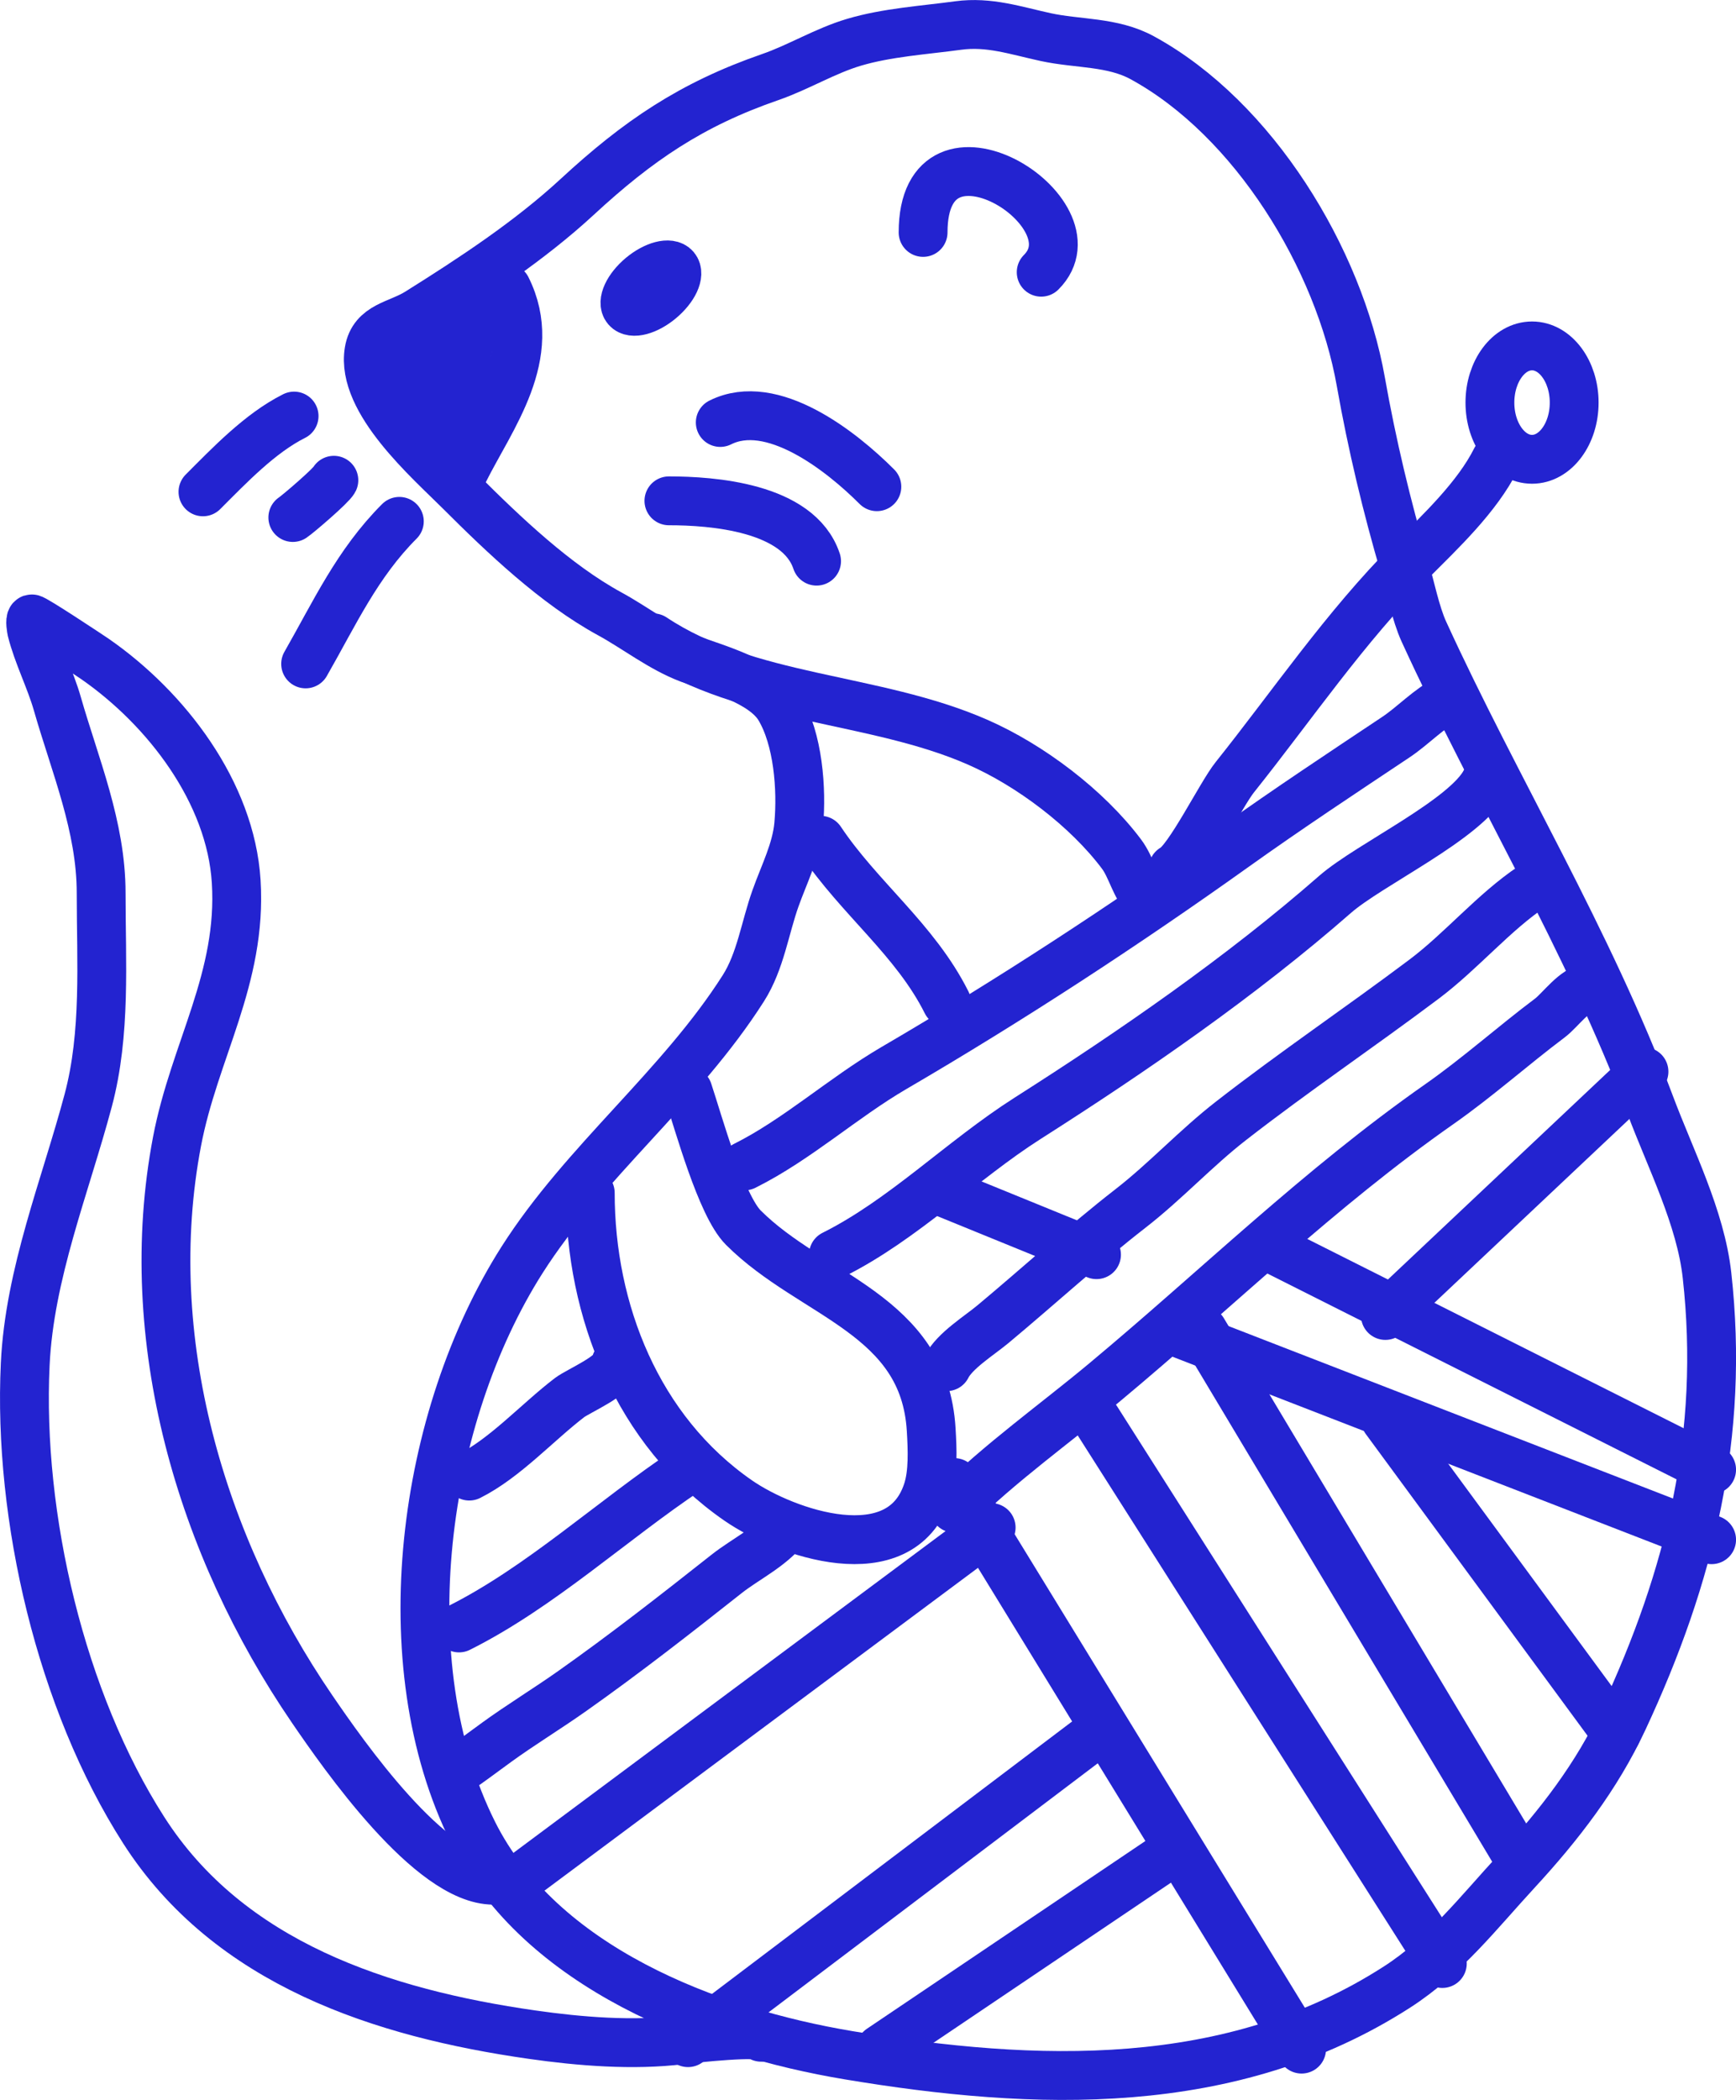 <svg xmlns="http://www.w3.org/2000/svg" id="svg56" xml:space="preserve" width="181.319" viewBox="0 0 181.319 219.245" version="1.1" style="clip-rule:evenodd;fill-rule:nonzero;stroke-linecap:round;stroke-linejoin:round" stroke-miterlimit="10" height="219.245">
<defs id="defs1"></defs>
<g transform="translate(78.05,-116.218)" id="g56" opacity="1">
<g transform="translate(48.622,192.109)" id="g55" opacity="1">
<g transform="translate(-132.76,-234.226)" id="g34" opacity="1">
<path id="path1" stroke-width="5.1" stroke-linejoin="round" stroke-linecap="butt" stroke="#2323d0" opacity="1" fill-rule="nonzero" fill="#3395ff" d="m 71.549,190.532 c -0.551,-0.654 0.138,-2.134 1.529,-3.304 1.396,-1.165 2.974,-1.583 3.52,-0.929 0.551,0.654 -0.138,2.129 -1.534,3.299 -1.391,1.17 -2.97,1.588 -3.515,0.934 z"></path>
<path id="path2" stroke-width="5.1" stroke-linejoin="round" stroke-linecap="butt" stroke="#2323d0" opacity="1" fill="none" d="M 109.611,317.82 60.177,354.619"></path>
<path id="path3" stroke-width="5.1" stroke-linejoin="round" stroke-linecap="butt" stroke="#2323d0" opacity="1" fill="none" d="M 120.614,339.334 77.95,371.6"></path>
<path id="path4" stroke-width="5.1" stroke-linejoin="round" stroke-linecap="butt" stroke="#2323d0" opacity="1" fill="none" d="M 128.613,351.669 98.043,372.274"></path>
<path id="path5" stroke-width="5.1" stroke-linejoin="round" stroke-linecap="butt" stroke="#2323d0" opacity="1" fill="none" d="m 131.73,297.275 32.56,54.394"></path>
<path id="path6" stroke-width="5.1" stroke-linejoin="round" stroke-linecap="butt" stroke="#2323d0" opacity="1" fill="none" d="m 150.785,306.533 24.12,32.801"></path>
<path id="path7" stroke-width="5.1" stroke-linejoin="round" stroke-linecap="butt" stroke="#2323d0" opacity="1" fill="none" d="m 120.614,306.533 36.12,56.803"></path>
<path id="path8" stroke-width="5.1" stroke-linejoin="round" stroke-linecap="round" stroke="#2323d0" opacity="1" fill="none" d="m 154.812,224.292 c -0.866,-1.897 -1.426,-4.719 -2.011,-6.715 -1.863,-6.323 -3.422,-12.857 -4.572,-19.351 -2.272,-12.881 -11.185,-27.507 -22.842,-33.864 -3.107,-1.696 -6.74,-1.425 -10.078,-2.153 -3.117,-0.674 -5.904,-1.647 -9.139,-1.21 -3.57,0.487 -7.429,0.723 -10.885,1.751 -3.004,0.89 -5.762,2.595 -8.736,3.628 -8.274,2.861 -13.849,6.671 -20.157,12.497 -4.995,4.612 -10.919,8.501 -16.661,12.094 -2.08,1.298 -4.661,1.362 -5.103,4.032 -0.87,5.211 6.322,11.43 9.538,14.646 4.533,4.527 9.941,9.685 15.59,12.767 2.729,1.485 5.403,3.604 8.333,4.7 2.807,1.052 7.743,2.34 9.405,5.108 1.962,3.275 2.355,8.471 2.016,12.227 -0.246,2.685 -1.529,5.157 -2.419,7.66 -1.106,3.087 -1.568,6.588 -3.363,9.405 -6.544,10.29 -16.612,18.141 -23.112,28.357 -10.428,16.386 -13.977,42.059 -5.108,59.797 7.026,14.046 24.547,20.801 39.242,23.25 19.424,3.235 39.886,4.036 57.246,-7.124 5.014,-3.225 8.525,-7.792 12.497,-12.094 4.43,-4.803 8.368,-9.887 11.15,-15.855 7.001,-15.005 10.585,-29.744 8.736,-46.361 -0.668,-6.013 -3.805,-12.119 -5.914,-17.738 -6.484,-17.291 -16.145,-33.053 -23.652,-49.454 z"></path>
<path id="path9" stroke-width="5.1" stroke-linejoin="round" stroke-linecap="round" stroke="#2323d0" opacity="1" fill="none" d="m 59.002,188.413 c 3.486,6.971 -1.647,13.51 -4.434,19.085"></path>
<path id="path10" stroke-width="5.1" stroke-linejoin="round" stroke-linecap="round" stroke="#2323d0" opacity="1" fill="none" d="m 55.777,191.505 c -0.088,0.271 -0.192,0.536 -0.27,0.807 -0.796,2.792 -1.003,7.389 -2.822,9.808 -0.123,0.167 -0.669,1.347 -0.939,1.209 -1.849,-0.924 1.632,-9.149 -2.419,-7.119"></path>
<path id="path11" stroke-width="5.1" stroke-linejoin="round" stroke-linecap="round" stroke="#2323d0" opacity="1" fill="none" d="m 57.636,354.639 c -6.593,0 -15.708,-13.137 -18.948,-17.871 -11.642,-17.015 -18.033,-38.657 -14.11,-59.261 1.809,-9.494 6.814,-17.036 6.18,-27.143 -0.58,-9.302 -7.276,-18.053 -14.778,-23.25 -0.452,-0.31 -6.372,-4.238 -6.588,-4.164 -0.211,0.069 -0.025,1.096 0,1.21 0.639,2.551 1.952,5.083 2.689,7.659 1.839,6.426 4.572,12.812 4.572,19.754 0,7.178 0.516,14.651 -1.347,21.637 -2.394,8.982 -6.136,18.102 -6.583,27.546 -0.762,15.998 3.741,35.176 12.365,48.642 8.933,13.962 24.921,19.129 40.579,21.366 4.97,0.713 10.585,1.165 15.59,0.541 1.337,-0.167 8.495,-0.929 8.328,-0.27"></path>
<path id="path12" stroke-width="5.1" stroke-linejoin="round" stroke-linecap="round" stroke="#2323d0" opacity="1" fill="none" d="m 77.95,272.266 c 1.087,3.259 3.446,11.912 5.777,14.242 7.178,7.178 18.908,9.027 19.621,21.101 0.118,2.006 0.241,4.513 -0.404,6.45 -2.841,8.53 -14.817,4.356 -19.753,0.939 -10.555,-7.305 -15.452,-19.857 -15.452,-32.118"></path>
<path id="path13" stroke-width="5.1" stroke-linejoin="round" stroke-linecap="round" stroke="#2323d0" opacity="1" fill="none" d="m 74.313,224.928 c 9.857,6.568 23.058,6.155 33.859,10.884 5.516,2.409 11.464,6.908 15.053,11.691 1.072,1.431 1.401,3.417 2.685,4.7"></path>
<path id="path14" stroke-width="5.1" stroke-linejoin="round" stroke-linecap="round" stroke="#2323d0" opacity="1" fill="none" d="m 162.339,206.289 c -1.972,3.943 -5.797,7.541 -8.869,10.614 -6.844,6.844 -12.542,15.241 -18.407,22.576 -1.47,1.838 -4.838,8.731 -6.45,9.542"></path>
<path id="path15" stroke-width="5.1" stroke-linejoin="round" stroke-linecap="round" stroke="#2323d0" opacity="1" fill="none" d="m 157.368,231.283 c -2.084,1.038 -3.603,2.758 -5.511,4.032 -5.492,3.657 -11.258,7.468 -16.794,11.42 -11.445,8.171 -23.481,16.032 -35.614,23.112 -5.344,3.122 -10.083,7.463 -15.585,10.211"></path>
<path id="path16" stroke-width="5.1" stroke-linejoin="round" stroke-linecap="round" stroke="#2323d0" opacity="1" fill="none" d="m 91.789,246.062 c 4.022,6.032 9.902,10.393 13.171,16.932"></path>
<path id="path17" stroke-width="5.1" stroke-linejoin="round" stroke-linecap="round" stroke="#2323d0" opacity="1" fill="none" d="m 161.262,239.882 c -1.986,3.977 -12.163,8.712 -15.722,11.824 -9.809,8.584 -21.141,16.401 -32.114,23.382 -6.917,4.405 -12.969,10.585 -20.29,14.242"></path>
<path id="path18" stroke-width="5.1" stroke-linejoin="round" stroke-linecap="round" stroke="#2323d0" opacity="1" fill="none" d="m 166.104,250.899 c -3.977,2.65 -7.394,6.755 -11.292,9.676 -6.652,4.995 -13.564,9.655 -20.152,14.783 -3.653,2.837 -6.829,6.298 -10.482,9.135 -4.975,3.869 -9.547,8.067 -14.38,12.094 -1.426,1.19 -4.007,2.778 -4.838,4.439"></path>
<path id="path19" stroke-width="5.1" stroke-linejoin="round" stroke-linecap="round" stroke="#2323d0" opacity="1" fill="none" d="m 172.014,261.514 c -1.357,0 -2.989,2.31 -4.031,3.092 -3.894,2.925 -7.557,6.205 -11.554,9.002 -12.576,8.805 -23.21,19.252 -34.94,29.026 -5.128,4.277 -11.042,8.49 -15.723,13.171"></path>
<path id="path20" stroke-width="5.1" stroke-linejoin="round" stroke-linecap="round" stroke="#2323d0" opacity="1" fill="none" d="m 88.161,317.82 c -1.509,2.011 -4.228,3.294 -6.18,4.838 -5.305,4.189 -10.58,8.314 -16.125,12.227 -2.601,1.839 -5.364,3.515 -7.93,5.378 -0.762,0.556 -3.579,2.641 -3.358,2.419"></path>
<path id="path21" stroke-width="5.1" stroke-linejoin="round" stroke-linecap="round" stroke="#2323d0" opacity="1" fill="none" d="m 77.95,311.773 c -7.92,5.28 -15.442,12.291 -23.918,16.529"></path>
<path id="path22" stroke-width="5.1" stroke-linejoin="round" stroke-linecap="round" stroke="#2323d0" opacity="1" fill="none" d="m 70.423,300.618 c 0,1.283 -3.909,2.925 -4.838,3.628 -3.323,2.532 -6.745,6.333 -10.482,8.201"></path>
<path id="path23" stroke-width="5.1" stroke-linejoin="round" stroke-linecap="butt" stroke="#2323d0" opacity="1" fill="none" d="m 177.796,270.221 -27.011,25.456"></path>
<path id="path24" stroke-width="5.1" stroke-linejoin="round" stroke-linecap="butt" stroke="#2323d0" opacity="1" fill="none" d="m 138.893,288.662 45.967,23.111"></path>
<path id="path25" stroke-width="5.1" stroke-linejoin="round" stroke-linecap="butt" stroke="#2323d0" opacity="1" fill="none" d="m 128.613,297.275 56.247,21.814"></path>
<path id="path26" stroke-width="5.1" stroke-linejoin="round" stroke-linecap="butt" stroke="#2323d0" opacity="1" fill="none" d="m 104.96,282.949 15.654,6.381"></path>
<path id="path27" stroke-width="5.1" stroke-linejoin="round" stroke-linecap="butt" stroke="#2323d0" opacity="1" fill="none" d="M 142.034,372.274 105.766,313.12"></path>
<path id="path28" stroke-width="5.1" stroke-linejoin="round" stroke-linecap="butt" stroke="#2323d0" opacity="1" fill="none" d="m 161.704,200.369 c 0,-3.269 1.967,-5.919 4.4,-5.919 2.429,0 4.401,2.65 4.401,5.919 0,3.27 -1.972,5.92 -4.401,5.92 -2.433,0 -4.4,-2.65 -4.4,-5.92 z"></path>
<path id="path29" stroke-width="5.1" stroke-linejoin="round" stroke-linecap="round" stroke="#2323d0" opacity="1" fill="none" d="m 102.502,182.602 c 0,-13.623 18.535,-2.045 12.335,4.154"></path>
<path id="path30" stroke-width="5.1" stroke-linejoin="round" stroke-linecap="round" stroke="#2323d0" opacity="1" fill="none" d="m 97.674,209.15 c -3.756,-3.761 -10.959,-9.405 -16.357,-6.706"></path>
<path id="path31" stroke-width="5.1" stroke-linejoin="round" stroke-linecap="round" stroke="#2323d0" opacity="1" fill="none" d="m 91.376,216.923 c -1.888,-5.659 -10.939,-6.298 -15.422,-6.298"></path>
<path id="path32" stroke-width="5.1" stroke-linejoin="round" stroke-linecap="round" stroke="#2323d0" opacity="1" fill="none" d="m 36.805,201.775 c -3.545,1.77 -6.785,5.177 -9.518,7.911"></path>
<path id="path33" stroke-width="5.1" stroke-linejoin="round" stroke-linecap="round" stroke="#2323d0" opacity="1" fill="none" d="m 40.959,208.476 c -0.28,0.561 -3.727,3.516 -4.287,3.889"></path>
<path id="path34" stroke-width="5.1" stroke-linejoin="round" stroke-linecap="round" stroke="#2323d0" opacity="1" fill="none" d="m 47.798,212.768 c -4.405,4.41 -6.75,9.572 -9.788,14.882"></path>
</g>

</g>
<path id="path55" stroke-width="0" stroke-opacity="0" stroke-linejoin="miter" stroke-linecap="butt" stroke="#08b1c7" opacity="1" fill-rule="nonzero" fill="#2323d0" d="m -40.114,154.956 c 0,-3.314 2.686,-6 6,-6 3.314,0 6,2.686 6,6 0,3.314 -2.686,6 -6,6 -3.314,0 -6,-2.686 -6,-6 z"></path>
</g>
</svg>
